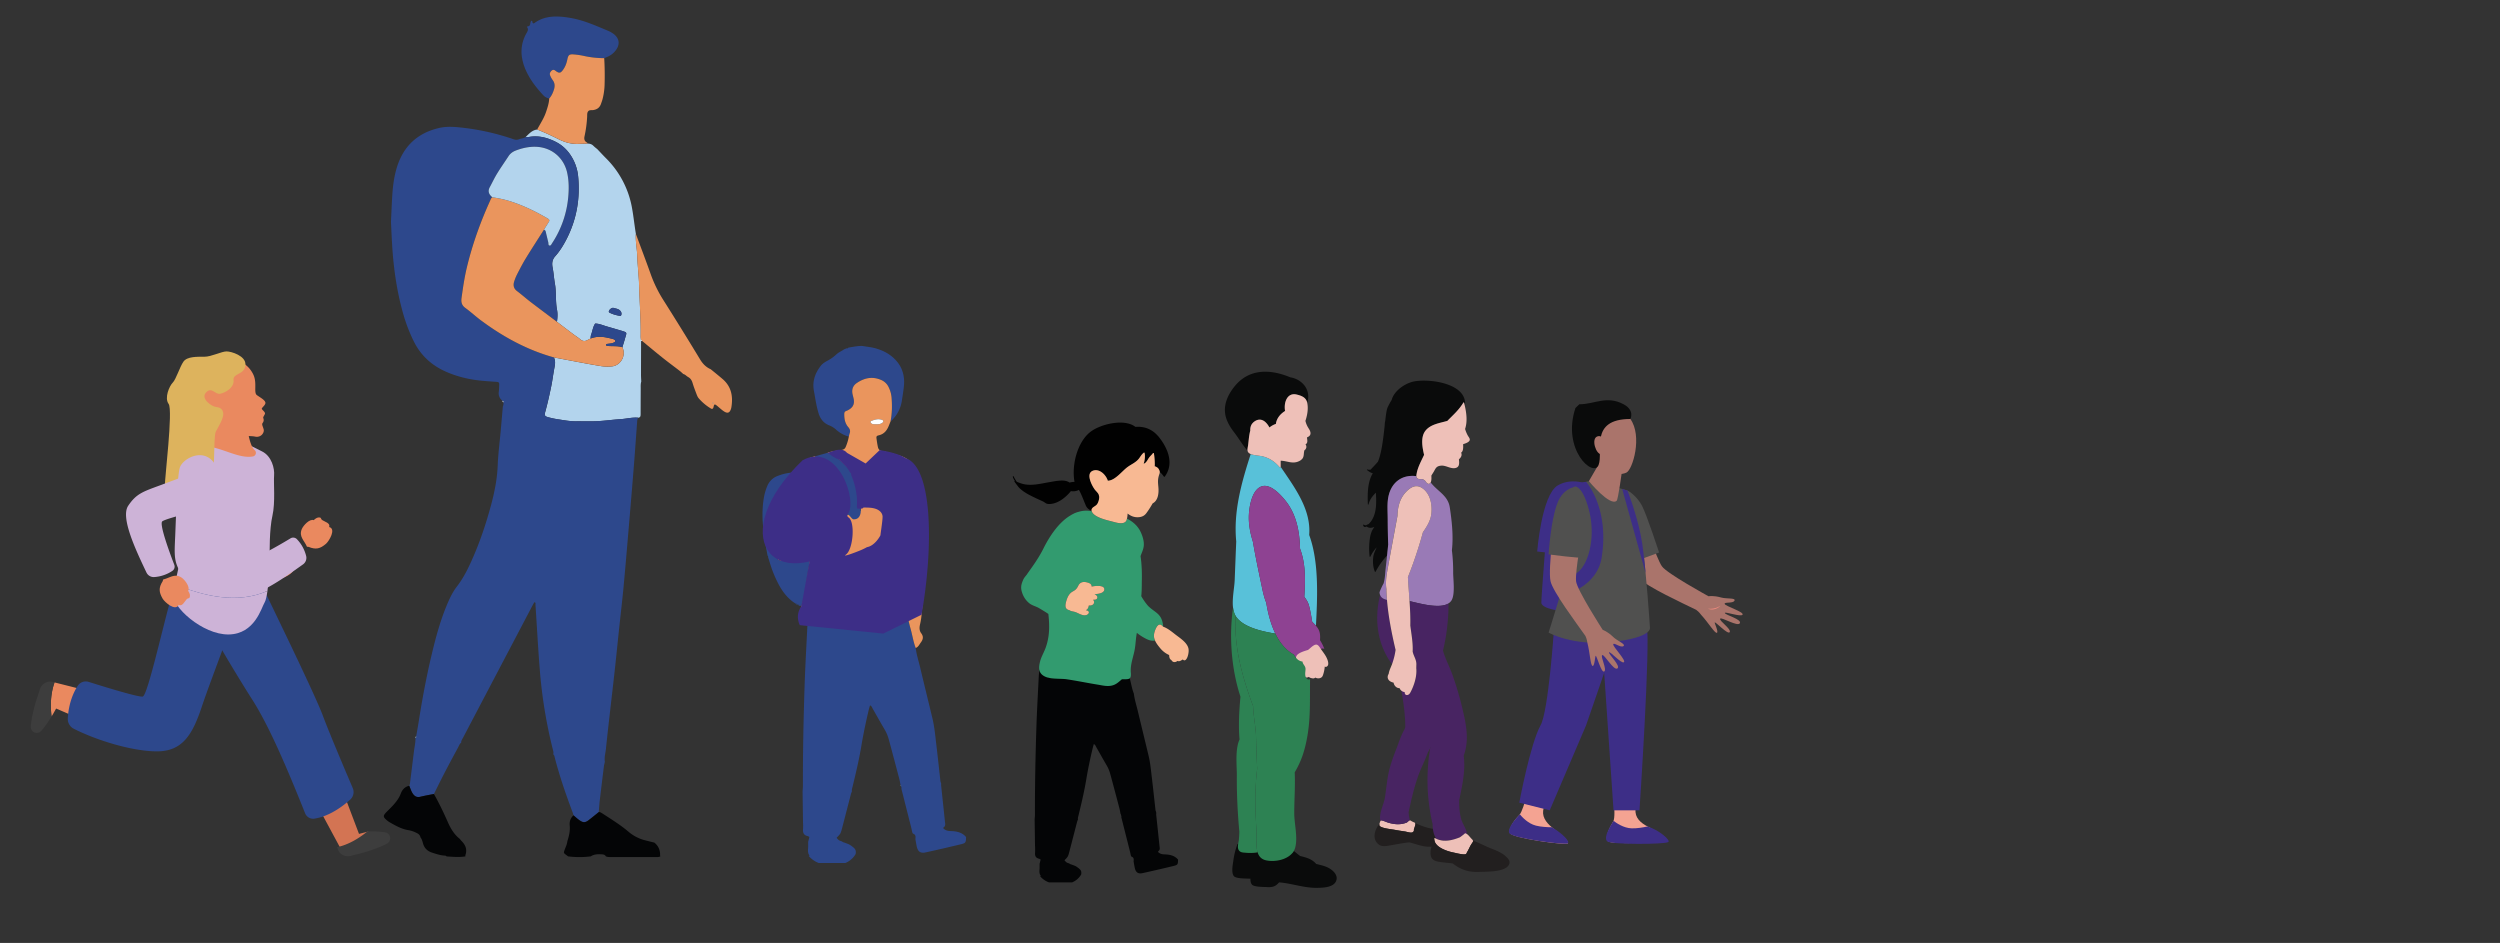 <svg xmlns="http://www.w3.org/2000/svg" id="Capa_1" data-name="Capa 1" viewBox="0 0 4509.31 1700.79">
  <rect x="0" y="0" width="4509.31" height="1700.79" fill="#333333" stroke="none"/>
  <defs>
    <style>
      .cls-1{fill:#2d488c}.cls-2{fill:#040506}.cls-3{fill:#b3d4ed}.cls-4{fill:#ea955d}.cls-5{fill:#dae8f6}.cls-7{fill:#3d2e87}.cls-9{fill:#ea895f}.cls-10{fill:#3d3d3d}.cls-11{fill:#cdb3d7}.cls-15{fill:#f8b993}.cls-16{fill:#0a0b0b}.cls-17{fill:#482462}.cls-19{fill:#eec0b8}.cls-20{fill:#221f1f}.cls-23{fill:#2d8253}.cls-24{fill:#aa746b}.cls-26{fill:#50504f}.cls-27{fill:#f4a392}
    </style>
  </defs>
  <path d="M1448.45 1495.28c-.64 6.66 1.24 11.22 8.27 12.74a14.09 14.09 0 0 1 3.15 1.69c-.75 3.06-1.46 6-2.18 8.93 0 3.45.15 6.9-.07 10.33-.31 5-.8 10 2.46 14a5.72 5.72 0 0 1-1.11 1.21 43 43 0 0 0 13.38 10.47 39.8 39.8 0 0 0 4.61 2h47.79a38.55 38.55 0 0 0 18.56-16.2c1.45-8.22-1.77-10.44-8.81-15.54-3-2.19-6.88-3.35-10.45-4.74-1.76-.69-3.76-.79-5.1-2.37-5.9-1.9-5.92-1.88-10-6.62 7.22-7.32 7.3-7.3 10.18-18.34 5.33-20.37 10.55-40.77 15.85-61.14a36 36 0 0 1 1.68-4.27c-.55-2.74.37-5.28 1-7.89 6.07-25 12-50 16.2-75.3 3.46-20.83 7.86-41.42 12.67-62 .78-3.33 1.76-6.62 2.67-10 3.14 1.21 3.78 4 5.07 6.28 7.24 12.65 14.3 25.39 21.72 37.93a71.61 71.61 0 0 1 7.33 18c6.34 23.29 12.5 46.63 18.65 70 1 3.68 1.54 7.47 2.29 11.22a10.27 10.27 0 0 1 1 1.42c.08.18-.2.54-.31.82a5.52 5.52 0 0 1 .9 4.7q8.4 33.19 16.79 66.39 1.26 5 2.35 10c.4 1.88.62 4.11 2.47 4.9 4.77 2 3.93 5.91 3.67 9.68.82 4.5 1.5 9 2.49 13.53 2 9 6.84 12.4 15.91 10.4q32-7 63.83-14.74c8.47-2 9.06-3.31 9.13-13-6.43-7.66-15.19-10-24.62-10.62-4.22-.28-8.5 0-12.35-2.15-1.29-.73-2.81-1.42-3.61-2.56-1.23-1.75.91-2.44 1.73-3.54 2.08-2.8 1.08-5.94.77-8.91-2.24-21.75-4.6-43.49-6.89-65.24a22.83 22.83 0 0 1 .12-3.4 23.86 23.86 0 0 1-1.34-4.34c-2.56-22.47-4.92-44.95-7.6-67.4-1.81-15.21-3.19-30.52-6.75-45.46-7.28-30.56-14.85-61-22.08-91.61-2.82-11.9-6.72-23.57-8.15-35.79-4.32-11.09-5.93-22.91-9.16-34.3-1.56-5.52-2.89-11.11-4.24-16.7-.64-2.62-1.85-4.06-4.79-3.23-40.82 11.42-82.58 11.8-124.43 10-17.21-.75-34.35-3-51.52-4.6-.47 3.8-1.19 7.6-1.38 11.42-1.71 34.91-3.74 69.82-4.89 104.75-2 60.28-3.2 120.58-3.06 180.9 0 3.44-.39 6.88-.6 10.31q.38 27.06.75 54.12c.1 4.65.48 9.3.05 13.86Z" class="cls-1"/>
  <path d="M1867 1537.74c-.56 5.85 1.09 9.85 7.26 11.18a12.29 12.29 0 0 1 2.76 1.49c-.66 2.68-1.28 5.25-1.91 7.83 0 3 .13 6-.06 9.06-.27 4.39-.7 8.76 2.16 12.26a5.15 5.15 0 0 1-1 1.07 37.83 37.83 0 0 0 11.74 9.18 36 36 0 0 0 4 1.74h41.92a33.7 33.7 0 0 0 16.28-14.2c1.27-7.22-1.55-9.17-7.73-13.64-2.67-1.93-6-2.94-9.16-4.16-1.55-.6-3.3-.69-4.48-2.08-5.18-1.66-5.19-1.64-8.73-5.81 6.34-6.42 6.4-6.4 8.94-16.09 4.67-17.86 9.24-35.76 13.9-53.63a30.53 30.53 0 0 1 1.47-3.74c-.48-2.41.32-4.64.88-6.93 5.32-21.9 10.52-43.83 14.21-66.06 3-18.27 6.89-36.34 11.11-54.35.69-2.92 1.55-5.8 2.35-8.74 2.75 1.07 3.31 3.53 4.45 5.52 6.34 11.09 12.54 22.28 19 33.27a62.7 62.7 0 0 1 6.43 15.83c5.56 20.44 11 40.92 16.36 61.4.85 3.23 1.35 6.56 2 9.84a9.57 9.57 0 0 1 .86 1.25c.07.16-.17.47-.27.71a4.84 4.84 0 0 1 .79 4.13q7.37 29.13 14.73 58.24c.74 2.92 1.43 5.84 2.06 8.78.35 1.66.55 3.61 2.17 4.3 4.18 1.79 3.45 5.19 3.21 8.49.72 4 1.32 7.95 2.19 11.88 1.74 7.85 6 10.87 13.95 9.12q28.07-6.17 56-12.94c7.43-1.78 8-2.9 8-11.43-5.64-6.72-13.32-8.77-21.6-9.31-3.69-.24-7.45 0-10.83-1.89a9.46 9.46 0 0 1-3.17-2.24c-1.08-1.54.8-2.15 1.52-3.11 1.83-2.45.95-5.21.68-7.81-2-19.09-4-38.16-6.05-57.24a10.39 10.39 0 0 0-1.07-6.79c-2.24-19.71-4.31-39.43-6.66-59.13-1.6-13.34-2.8-26.77-5.93-39.88-6.39-26.8-13-53.55-19.37-80.37-2.47-10.44-5.89-20.67-7.15-31.39-3.78-9.73-5.2-20.1-8-30.09-1.37-4.85-2.54-9.75-3.72-14.65-.56-2.3-1.62-3.56-4.21-2.84-35.81 10-72.44 10.35-109.15 8.75-15.1-.66-30.14-2.65-45.2-4-.42 3.34-1 6.67-1.21 10-1.5 30.63-3.28 61.25-4.29 91.9-1.75 52.88-2.81 105.78-2.68 158.7 0 3-.35 6-.54 9q.35 23.74.67 47.48a114 114 0 0 1 .12 12.14Z" class="cls-2"/>
  <path d="M1156.68 688.25c-1.31 4.11-1 8.35-1 12.55q-.12 23-.16 46c0 3.2-.16 6.3-4.43 6.67-10.83-.95-21.33 2-32 2.64-13.79.85-27.51 2.9-41.3 3.58-13 .64-26.16.09-39.24.23-10.83.12-21.4-2-32-3.56a147.42 147.42 0 0 1-18-3.85c-5.06-1.41-6.95-2.65-5.19-9.05 4.26-15.47 7.77-31.14 11-46.89 2.29-11.26 3.62-22.64 5.82-33.9 1.14-5.84 2-12.23-1.21-18 14.66 2.79 29.28 5.63 43.93 8.35 14.28 2.64 28.54 5.41 42.89 7.62a74.92 74.92 0 0 0 17.2.35c16.66-1.38 26.89-19.66 19.59-34.6 1.25-4 2.52-8 3.73-12.06 1.09-3.66 2.1-7.35 3.17-11 .63-2.15.06-3.78-2.07-4.6s-4.31-1.55-6.51-2.2c-8.81-2.6-17.62-5.2-26.45-7.72-6.9-2-13.51-5.11-20.89-5.16-4.16 6.15-4.83 13.58-7.37 20.32-.79 2.08-.71 4.48-1 6.74-1.7.83-3.45 1.57-5.1 2.5-4.83 2.76-9.16 2.52-13.55-1.26-3.72-3.21-8-5.78-12-8.75-10-7.52-20-15.11-29.93-22.68 1.07-7.26 1.5-14.74.13-21.79-3-15.52-1-31.31-3.77-46.87-1.75-9.69-2.28-19.69-4.2-29.41-1.49-7.58-.73-14.12 4.76-20.25 8.2-9.18 14.65-19.69 20.28-30.64 18.39-35.79 24.93-73.86 21-113.74a83.53 83.53 0 0 0-9.27-30.65c-7.14-13.56-17.31-24.31-31.15-31.31-15-7.58-30.66-11.72-47.64-8.89-2.26.38-4.58.35-6.88.51 6.11-6 11.75-12.75 21.1-13.83 13.21 5.17 26.06 11.16 38.73 17.52 11.5 5.78 23.55 9.09 36.55 8.42 5.36-.28 10.73-.43 16.09-.64 3.8.21 7.18 1.17 10 4.11a72.06 72.06 0 0 0 6.74 5.66c5.28 5.53 10.47 11.15 15.86 16.58a167.16 167.16 0 0 1 47.07 90.06c2.8 15.41 4.34 31 6.94 46.4-.89 13.43 2 26.62 2.51 40 .67 18.69 3 37.34 3.47 56 .82 29.81 3.19 59.57 2.72 89.42 0 1.9.3 3.81.46 5.71.07.83.15 1.67.22 2.5 0 19.39-.13 38.77-.11 58.15-.11 4.86.26 9.79.46 14.71Zm-50.83-133.12a9.51 9.51 0 0 0-7.39 5.58c-.47 1-.61 2.34.6 3 6 3.33 12.63 4.89 19.31 6.13 1.08.2 2-.78 2.34-2a7.54 7.54 0 0 0-2-7.33c-3.58-3.99-8.81-3.83-12.86-5.38Z" class="cls-3"/>
  <path d="M1156 612.83c-.16-1.9-.49-3.81-.46-5.71.47-29.85-1.9-59.61-2.72-89.42-.51-18.69-2.8-37.34-3.47-56-.48-13.37-3.4-26.56-2.51-40 8.93 24.14 18.1 48.19 26.72 72.43a231.44 231.44 0 0 0 22.6 46.52q33.91 53.6 66.76 107.88c4.8 7.88 10.73 13.87 19.1 17.54 3.84 3.13 7.69 6.24 11.51 9.38 3.24 2.68 6.48 5.38 9.68 8.1 16 13.65 19.24 31.32 16 51a19 19 0 0 1-.48 2.24c-2.35 8.09-6.45 9.69-13.56 4.77-4.38-3-8.24-6.83-12.44-10.15-3.59-2.85-4.61-2.4-5.53 2.12-.77 3.77-2.41 4.88-5.17 3.19a90.69 90.69 0 0 1-21.85-18.42c-1.91-2.25-3-5.29-4.11-8.12-2.45-6.43-4.92-12.87-6.88-19.46-1.39-4.67-3.66-8.29-8-10.66-3-1.65-5.15-4.63-8.69-5.42-2-1.77-3.91-3.67-6-5.29-10.34-8-20.88-15.71-31.08-23.85-12.6-10-24.93-20.41-37.38-30.64a2.44 2.44 0 0 0-2.04-2.03Zm130.59 113.82c-.23-.12-.54-.43-.7-.36-.31.13-.79.58-.74.7.39.94.95 1.09 1.42.43.11-.17.01-.5.01-.77Z" class="cls-4"/>
  <path d="M1531.09 787.47a54.71 54.71 0 0 1-23-12.53 41.58 41.58 0 0 0-12.68-7.82c-9.64-3.86-15.48-11.22-18.64-20.7a167.59 167.59 0 0 1-4.67-19c-1.47-7.14-2.46-14.37-3.88-21.51-3.46-17.46 1.65-32.61 12.38-46.22 3.14-4 7.46-6.61 11.83-9a74.32 74.32 0 0 0 15.95-11.27c4.2-4 9.69-6.12 14.35-9.45l4.79-1.81a1.77 1.77 0 0 0 2.48-1.07c8.32-1.42 16.61-3.16 25.11-3.15 8.65 1.59 17.46 2.24 25.93 4.87 9.23 2.85 17.93 6.76 25.62 12.62 18.31 13.94 26.07 32.55 23.71 55.32-.91 8.75-2.32 17.45-3.67 26.15a62.12 62.12 0 0 1-20.41 37.41c3-14.41 3-29 1.89-43.56a52.86 52.86 0 0 0-4.88-17.66 26.12 26.12 0 0 0-13.51-13.58c-16-7.13-30.88-4-44.62 5.53-6.88 4.76-9.19 12.06-7.24 20.41.61 2.62 1.31 5.22 1.86 7.85 1.81 8.74-.81 14.91-8.38 19.54a31.69 31.69 0 0 1-5.19 2.48c-2.57 1-3.32 2.86-3.35 5.38-.12 8.68 1.34 17 7.17 23.71 3.18 3.66 4.17 7 2.45 11.48a41.64 41.64 0 0 0-1.4 5.58ZM947.8 247.4c2.3-.16 4.62-.13 6.88-.51 17-2.83 32.62 1.31 47.64 8.89 13.84 7 24 17.75 31.15 31.31a83.53 83.53 0 0 1 9.27 30.65c4 39.88-2.57 77.95-21 113.74-5.63 10.95-12.08 21.46-20.28 30.64-5.49 6.13-6.25 12.67-4.76 20.25 1.92 9.72 2.45 19.72 4.2 29.41 2.81 15.56.77 31.35 3.77 46.87 1.37 7.05.94 14.53-.12 21.8-15.92-12-31.92-23.85-47.75-36-8.21-6.29-16-13.2-24.2-19.43-6.17-4.65-7.33-10.5-5.2-17.25a87.66 87.66 0 0 1 5.71-13.77c4.92-9.52 9.83-19.09 15.43-28.22 10.6-17.31 21.69-34.33 32.57-51.47 1.44.61 2.69 1.37 3.1 3.07 1.58 6.69 3.21 13.38 4.8 20.07.49 2.06-.55 5.19 2.61 5.48 1.91.18 2.91-2.18 3.92-3.78 1.65-2.59 3.34-5.15 4.9-7.8a179.67 179.67 0 0 0 24.41-74.85c1.45-14.89 1.46-29.85-1.76-44.69-6.05-27.92-28.94-46.64-57.57-47.1-12.13-.2-23.54 2.4-34.79 6.62-5.61 2.1-10.15 5.23-13.44 10.25-6.94 10.59-14.23 21-20.84 31.75-4.79 7.83-8.66 16.23-13.06 24.32-3.17 5.83-2.45 11 2.1 15.78.8.83 1.64 1.62 2.45 2.43-2.22 1.22-2.85 3.56-3.78 5.61-17.82 39.24-32.37 79.62-42.34 121.58-4.26 17.93-6.91 36.16-9.41 54.42-1 7.47.28 13.16 6.85 17.92 9.63 7 18.38 15.15 27.93 22.25 40.08 29.78 83.29 53.49 131.71 66.93 3.25 5.81 2.37 12.2 1.23 18-2.2 11.26-3.53 22.64-5.82 33.9-3.21 15.75-6.72 31.42-11 46.89-1.76 6.4.13 7.64 5.19 9.05a147.42 147.42 0 0 0 18 3.85c10.62 1.57 21.19 3.68 32 3.56 13.08-.14 26.19.41 39.24-.23 13.79-.68 27.51-2.73 41.3-3.58 10.71-.65 21.21-3.59 32-2.64-1.77 3.13-1.77 6.63-2 10.06-1.89 25.26-3.63 50.54-5.63 75.79q-4 49.94-8.26 99.84c-3.35 39.4-6.63 78.81-10.3 118.18-2.38 25.6-5.43 51.13-8.14 76.69-2.63 24.81-5.1 49.64-7.81 74.44-2.63 24-5.5 48-8.21 72-2.63 23.26-5.36 46.52-7.7 69.81-.8 8-3.33 15.84-2 24-.58 2.6-1.37 5.18-1.7 7.81q-3.87 31.11-7.54 62.25c-.79 6.77-1.16 13.59-1.72 20.39-5.91 4.76-11.77 9.57-17.73 14.27-6.56 5.16-10.45 5.34-17.38.42-3.71-2.63-7-5.81-10.52-8.74-.42-1.47-.73-3-1.27-4.41-12.64-33.84-24.55-67.93-33.33-103-.26-1-1.26-1.86-1.91-2.79.92-3.12-.08-6-.84-9a868.52 868.52 0 0 1-23.49-144.32c-3.1-38.7-5.13-77.49-7.72-116.23-.1-1.54 1.08-3.88-1.92-4.62-1.17 2-2.4 3.93-3.46 6Q897.72 1211.59 835 1331c-1.41 2.67-3.4 5.21-3.14 8.52-2.93 2.13-3.89 5.56-5.5 8.53-8 14.73-15.93 29.45-23.66 44.31-6.84 13.15-13.36 26.47-20 39.72-8.15 1.65-16.35 3.05-24.42 5-6.08 1.5-10.22-.59-13.57-5.45-3-4.42-4.45-9.55-6.51-14.4a15.29 15.29 0 0 0 1.16-3.21q3.66-29.07 7.21-58.17c1-8.35 3.09-16.59 2.82-25.1h-.05c1.45-.28 1.68-1.21 1.34-2.46 1.68-9.83 3.46-19.64 5-29.49 6.94-44 15.31-87.68 26.06-130.89 6.68-26.82 14.35-53.36 25.21-78.85 4.67-11 9.86-21.7 17.19-31.19 8.73-11.31 15.68-23.68 21.81-36.51 16.74-35.1 29.3-71.71 39.46-109.18 6.43-23.74 11.34-47.66 12.31-72.44.84-21.45 3.67-42.83 5.58-64.24 1.26-14.13 2.46-28.27 3.69-42.41a12 12 0 0 0 1-7.35c.71-1.69 0-2.53-1.67-2.85-5.61-4.41-7.64-10.07-6.54-17.16.63-4.15.49-8.42.68-12.64.13-2.81-1.3-4.09-4.06-4.29-9.18-.64-18.38-1.19-27.54-2.07-22.67-2.19-44.6-7.38-65.45-16.73-25.44-11.42-44.68-29.24-57.11-54.42a285.07 285.07 0 0 1-18-46c-12.38-42.18-18.5-85.39-21.09-129.16-.8-13.4-1.35-26.82-2-40.23.73-15.32 1.28-30.65 2.24-46 1.15-18.41 3.31-36.71 9.05-54.35 12.21-37.53 37.85-60.52 76.21-69.15 14.41-3.23 29.06-1.8 43.59-.12A430.64 430.64 0 0 1 925.84 251c3.44 1.18 6.45 1.61 10 .28 3.88-1.51 8.3-1.53 11.96-3.88ZM990.66 177.63a18.92 18.92 0 0 1-10.86-6c-12.09-13-23-26.84-30.51-43.09a91 91 0 0 1-8-26.36A66.23 66.23 0 0 1 949 61c2-3.69 4.87-7.16 2-11.66-.5-.79-.29-1.67.68-1.75 6.63-.48 3.56-7.5 6.85-10.17 2.67.43 1.19 3.5 2.56 4.05 1.14 1 1.79.92 2.51.37 14-10.49 30.07-12.88 47-11.78 17.78 1.16 34.93 5.32 51.57 11.43 11.53 4.23 22.82 9.09 34.14 13.84a51 51 0 0 1 9.11 4.91c12.15 8.32 13.74 20.13 4.42 31.61a36.82 36.82 0 0 1-12.59 9.9c-2.41 1.18-4.92 2.14-7.38 3.21a173.28 173.28 0 0 1-37.55-4.24 129.3 129.3 0 0 0-18.16-2.57c-7.24-.5-9.2 1.3-10.7 8.66-1.54 7.61-4.14 14.73-9.12 20.8-3.29 4-5.5 4.39-9.83 1.84-1.31-.77-2.45-1.83-3.74-2.65-2.35-1.47-4.46-.67-6.21 1.06-2.34 2.3-3.53 5.17-2.21 8.34a35.52 35.52 0 0 0 4.37 8c4.14 5.41 4.46 11.17 2.48 17.37-1.92 5.83-4.35 11.43-8.54 16.06Z" class="cls-1"/>
  <path d="M990.66 177.63c4.19-4.66 6.62-10.23 8.5-16.1 2-6.2 1.66-12-2.48-17.37a35.52 35.52 0 0 1-4.37-8c-1.32-3.17-.13-6 2.21-8.34 1.75-1.73 3.86-2.53 6.21-1.06 1.29.82 2.43 1.88 3.74 2.65 4.33 2.55 6.54 2.17 9.83-1.84 5-6.07 7.58-13.19 9.12-20.8 1.5-7.36 3.46-9.16 10.7-8.66a129.3 129.3 0 0 1 18.16 2.57 173.28 173.28 0 0 0 37.55 4.24c1 16.46 1.16 32.94.64 49.43a117.84 117.84 0 0 1-3.77 24.93c-.64 2.58-1.69 5.07-2.52 7.62-2.25 6.91-7 10.59-14.19 11.63-3 .43-6.53-.45-8.77 1.9-2.51 2.63-2 6.54-2.16 9.83a218.82 218.82 0 0 1-4.68 35.27c-1.18 5.16-.4 9 4.39 11.62.63.35 1 1.14 1.5 1.73-5.36.21-10.73.36-16.09.64-13 .67-25.05-2.64-36.55-8.42-12.67-6.36-25.52-12.35-38.73-17.52 5.59-10.39 12.22-20.23 16-31.56 2.69-8.02 5.33-15.92 5.76-24.39ZM1531.09 787.47a41.64 41.64 0 0 1 1.35-5.58c1.72-4.44.73-7.82-2.45-11.48-5.83-6.69-7.29-15-7.17-23.71 0-2.52.78-4.41 3.35-5.38a31.69 31.69 0 0 0 5.19-2.48c7.57-4.63 10.19-10.8 8.38-19.54-.55-2.63-1.25-5.23-1.86-7.85-2-8.35.36-15.65 7.24-20.41 13.74-9.5 28.66-12.66 44.62-5.53a26.12 26.12 0 0 1 13.51 13.58 52.86 52.86 0 0 1 4.88 17.66c1.14 14.6 1.07 29.15-1.89 43.56-1 2.49-2 5-3 7.46-3.42 8.62-8.58 15.26-18.3 17.45-3.82.85-4.46 2.19-4 5.67.73 5.3 1.48 10.63 2.67 15.84.91 4 3.38 6.21 7.91 7 10.91 2 21.55 5.27 32.22 8.4 13.77 4 22.18 13 27.73 25.56 6.9 15.53 11.14 31.86 14 48.5 2.44 14 4 28.09 6 42.13.45 3-6.53 66.24-8.53 92.27a167.6 167.6 0 0 0 .92 32.16c1.78 15.43-.39 30.65-1.58 45.92a121 121 0 0 1-2.93 18.15c-1.31 5.59-1.11 10.9 2.28 15.41 4.52 6 3.38 11.19-.71 16.67-2.73 3.65-4.5 8.13-9.24 9.87-4.32-11.09-5.93-22.91-9.16-34.3-1.56-5.52-2.89-11.11-4.24-16.7-.64-2.62-1.85-4.06-4.79-3.23-40.82 11.42-82.58 11.8-124.43 10-17.21-.75-34.35-3-51.52-4.6l-.27.22c0-.89-.47-1.28-1.42-1.17-2.17-1.52-4.67-2.72-6.44-4.62-3.75-4-5.83-8.77-4.64-14.53.45-2.19.55-4.46.8-6.7a1.59 1.59 0 0 0 .39-1.32c1.31-7 4.17-12.89 10.25-17.23 4-2.88 7.41-6.69 11-10.18 23.73-23.19 45.09-48.3 61.88-77.05 2.08-3.55 1.22-7.06 2-11.86-4-.86-3.41.92-6.15 3.09a123.13 123.13 0 0 1-27.68 16.44 22.25 22.25 0 0 0-10.12 8.88c-9.06 13.8-18.34 27.47-27.62 41.14-1.19 1.75-1.94 4.26-5.22 4.15.92-5.33 1.88-10.6 2.74-15.89 1.24-7.57 2.46-15.15 3.55-22.74a2.34 2.34 0 0 0-2.68-2.83c-2.28.18-4.54.7-6.82 1-13.34 1.76-26.7 3.37-40.19 2.72-6.71-.32-9.18-2.33-10.42-8.56a126.48 126.48 0 0 1-1.68-41.26 185.9 185.9 0 0 1 10.07-41.31c.77-2.06 2.24-4.6 0-6.38-3.35-2.66-2.06-5.34-.67-8.14q11.26-22.7 22.55-45.38c1.33-2.68 3.79-4.93 3.28-8.33 1.86-2.34 4.06-4.49 5.53-7.06 6.79-11.83 17-18.79 30.1-21.89 3.33 1.87 6.63 3.77 10 5.57 9.58 5.11 18.31 11.38 25 20a143.58 143.58 0 0 1 19.53 32.47c5.54 13.05 7.25 26.57 4.06 40.54-.5 2.21-1.43 4.43 0 6.78 3.91-1.45 7.77-3.17 11.8-4.29s8.08-1.58 12.28-2.36c2.8-21.83-.86-41.86-11.55-60.4-11.4-19.77-26.81-35.44-48.07-44.71 8.34-3.2 17.25-3.58 25.89-5.28 3.41-.67 5.45-2.13 6.79-5.28a87.89 87.89 0 0 0 5.7-18.72ZM1446.4 967.4l13.37-2.44c.73-10.19.19-14.36-3.15-23Zm133.23-202.18c4.32.29 8.53 0 12.11-2.76a3.93 3.93 0 0 0 1.57-2.83 3.55 3.55 0 0 0-2.14-2.3c-7-2.48-13.58-.64-20 2.2-.58.25-1.34 1.35-1.19 1.76a5.56 5.56 0 0 0 1.86 2.52c2.33 1.67 5.16 1.36 7.79 1.41Z" class="cls-4"/>
  <path d="M1434.08 852.12c.51 3.4-1.95 5.65-3.28 8.33q-11.23 22.71-22.55 45.38c-1.39 2.8-2.68 5.48.67 8.14 2.26 1.78.79 4.32 0 6.38a185.9 185.9 0 0 0-10.07 41.31 126.48 126.48 0 0 0 1.68 41.26c1.24 6.23 3.71 8.24 10.42 8.56 13.49.65 26.85-1 40.19-2.72 2.28-.3 4.54-.82 6.82-1a2.34 2.34 0 0 1 2.68 2.83c-1.09 7.59-2.31 15.17-3.55 22.74-.86 5.29-1.82 10.56-2.74 15.89 3.28.11 4-2.4 5.22-4.15 9.28-13.67 18.56-27.34 27.62-41.14a22.25 22.25 0 0 1 10.12-8.88 123.13 123.13 0 0 0 27.69-16.44c2.74-2.17 1.49-3.83 5.51-3-.79 4.8.7 8.19-1.38 11.74-16.79 28.75-38.15 53.86-61.88 77.05-3.57 3.49-7 7.3-11 10.18-6.08 4.34-8.94 10.23-10.25 17.23l-6.6-1.23h-.14c-1.24-1.27-2.62-2.26-4.53-2.09-13.48-8.38-22.72-20.47-30.13-34.21a209.53 209.53 0 0 1-15.76-38.3c-1.13-3.67-2.28-7.33-3.42-11a2.35 2.35 0 0 0-1-2.84c-1.86-10.55-4-21.08-5.54-31.68-3.42-22.83-5.06-45.74-1.67-68.76a97.32 97.32 0 0 1 6.92-25.43 32.13 32.13 0 0 1 18.54-17.83 90.56 90.56 0 0 1 31.41-6.32ZM1492.82 816.73c21.26 9.27 36.67 24.94 48.07 44.71 10.69 18.54 14.36 38.57 11.55 60.4.4 1.54-.5 15-12.1 14.87-4 1.12-8.07-9.67-12-8.22-1.45-2.35-.52-4.57 0-6.78 3.19-14 1.48-27.49-4.06-40.54a143.58 143.58 0 0 0-19.53-32.47c-6.73-8.58-15.46-14.85-25-20-3.37-1.8-6.67-3.7-10-5.57Z" class="cls-1"/>
  <path d="m1439.43 1090.61 6.6 1.23a1.59 1.59 0 0 1-.39 1.32c-2.26-.37-4.8-.09-6.21-2.55ZM1434.76 1088.48c1.91-.17 3.29.82 4.53 2.09a4.51 4.51 0 0 1-4.53-2.09Z" class="cls-1"/>
  <path d="M1455.92 1119c.95-.11 1.43.28 1.42 1.17a1.68 1.68 0 0 1-1.42-1.17Z" class="cls-3"/>
  <path d="M758.43 1510.4c-.86-4.77-4.6-7-8.41-8.71a50.9 50.9 0 0 0-13-4.27c-12.87-1.92-23.72-8.33-34.7-14.57a29.56 29.56 0 0 1-3.73-2.68c-8.17-6.69-8.24-8.63-.74-16.21 3.78-3.81 7.61-7.57 11.24-11.52 5.72-6.24 10.74-12.92 13.78-21 2.69-7.17 7.46-12.41 15.31-14.16 2.05 4.85 3.46 10 6.5 14.4 3.35 4.86 7.49 7 13.57 5.45 8.07-2 16.27-3.39 24.42-5 9.46 16.69 17.68 34 25.45 51.52 5 11.33 11.34 21.74 21.29 29.53a37.53 37.53 0 0 0 2.86 3.52c7.33 7.22 10.81 15.45 7.16 25.73a6 6 0 0 0 .13 2.25c-11.38 1.86-22.77.78-34.14.07-1-1.46-2.53-1.42-4-1.52-7.64-.51-14.83-3-22-5.28-8-2.58-13.77-7.62-16.25-16.08-1.17-3.97-2.03-8.13-4.74-11.47ZM1080.13 1464.73c2.46-.1 4.37 1.21 6.29 2.46 16 10.41 32.36 20.44 47 32.83a73.7 73.7 0 0 0 28.09 15.09c6.25 1.72 12.58 3.18 18.87 4.76 7.12 5.86 10.46 13.41 10.24 22.6a9.08 9.08 0 0 0 .53 2.16c-3.2 1.77-6.71 1.25-10.12 1.26q-38.44.06-76.91 0c-3.81 0-7.66.23-11.31-1.22-1.59-3.21-4.73-3.54-7.67-3.71-6.81-.41-13.57-.25-19.58 3.7a162 162 0 0 1-40.93 0c-1.17-.89-2.33-1.8-3.51-2.68-4.48-3.35-4.61-3.7-2.92-8.47 1.91-5.4 4.69-10.52 5.18-16.36 3-9.08 5.18-18.22 4.22-28-.71-7.12 1.31-13.56 6.86-18.53 3.49 2.93 6.81 6.11 10.52 8.74 6.93 4.92 10.82 4.74 17.38-.42 6-4.64 11.86-9.45 17.77-14.21Z" class="cls-2"/>
  <path d="M1625 1418c-.22-.75-.45-1.5-.67-2.24a10.27 10.27 0 0 1 1 1.42c.04.18-.24.54-.33.82Z" class="cls-3"/>
  <path d="M981.11 414.33c-10.88 17.14-22 34.16-32.57 51.47-5.6 9.13-10.51 18.7-15.43 28.22a87.66 87.66 0 0 0-5.67 13.79c-2.13 6.75-1 12.6 5.2 17.25 8.25 6.23 16 13.14 24.2 19.43 15.83 12.11 31.83 24 47.75 36 10 7.56 19.92 15.15 29.92 22.67 4 3 8.23 5.54 12 8.75 4.39 3.78 8.72 4 13.55 1.26 1.65-.93 3.4-1.67 5.1-2.5 11.21-4.46 22.52-3.57 33.91-.76 3.34.83 6.79 1.2 9.78 3.12 1.22.79 1.47 3.19.25 3.83a21.77 21.77 0 0 1-5.18 2.27c-3 .65-6.08.8-9.1 1.29a2.37 2.37 0 0 0-1.63 1.28c-.38 1.49.9 1.9 2 2.09a39 39 0 0 0 4.58.44c7.64.38 15.39-.34 22.83 2.13 7.3 14.94-2.93 33.22-19.59 34.6a74.92 74.92 0 0 1-17.2-.35c-14.35-2.21-28.61-5-42.89-7.62-14.65-2.72-29.27-5.56-43.93-8.35-48.44-13.45-91.65-37.16-131.73-66.94-9.55-7.1-18.3-15.28-27.93-22.25-6.57-4.76-7.88-10.45-6.85-17.92 2.5-18.26 5.15-36.49 9.41-54.42 10-42 24.52-82.34 42.34-121.58.93-2.05 1.56-4.39 3.78-5.61a206 206 0 0 1 30.21 6.49c23.56 7.29 45.63 17.79 66.92 30.08a44.61 44.61 0 0 1 3.93 2.38c1.73 1.24 2.5 2.88 1.25 4.89-3.09 4.85-6.16 9.7-9.21 14.57Z" class="cls-4"/>
  <path d="M1122.53 626.32c-7.44-2.47-15.19-1.75-22.83-2.13a39 39 0 0 1-4.58-.44c-1.08-.19-2.36-.6-2-2.09a2.37 2.37 0 0 1 1.63-1.28c3-.49 6.12-.64 9.1-1.29a21.77 21.77 0 0 0 5.18-2.27c1.22-.64 1-3-.25-3.83-3-1.92-6.44-2.29-9.78-3.12-11.39-2.81-22.7-3.7-33.91.76.32-2.26.24-4.66 1-6.74 2.54-6.74 3.21-14.17 7.37-20.32 7.38 0 14 3.19 20.89 5.16 8.83 2.52 17.64 5.12 26.45 7.72 2.2.65 4.37 1.39 6.51 2.2s2.7 2.45 2.07 4.6c-1.07 3.66-2.08 7.35-3.17 11-1.16 4.04-2.43 8.05-3.68 12.07ZM1105.85 555.13c4.05 1.55 9.28 1.39 12.91 5.36a7.54 7.54 0 0 1 2 7.33c-.32 1.25-1.26 2.23-2.34 2-6.68-1.24-13.29-2.8-19.31-6.13-1.21-.67-1.07-2-.6-3a9.51 9.51 0 0 1 7.34-5.56Z" class="cls-1"/>
  <path d="M1158.1 614.85a14.94 14.94 0 0 0-1.89.48c-.07-.83-.15-1.67-.22-2.5a2.44 2.44 0 0 1 2.11 2.02ZM1286.58 726.65c0 .27.1.6 0 .77-.47.66-1 .51-1.42-.43-.05-.12.43-.57.74-.7.1-.07.45.24.68.36Z" class="cls-5"/>
  <path d="M981.11 414.33c3-4.87 6.12-9.72 9.14-14.61 1.25-2 .48-3.65-1.25-4.89a44.61 44.61 0 0 0-3.93-2.38c-21.29-12.29-43.36-22.79-66.92-30.08a206 206 0 0 0-30.21-6.49c-.81-.81-1.65-1.6-2.45-2.43-4.55-4.75-5.27-9.95-2.1-15.78 4.4-8.09 8.27-16.49 13.06-24.32 6.61-10.79 13.9-21.16 20.84-31.75 3.29-5 7.83-8.15 13.44-10.25 11.25-4.22 22.66-6.82 34.79-6.62 28.63.46 51.52 19.18 57.57 47.1 3.22 14.84 3.21 29.8 1.76 44.69a179.67 179.67 0 0 1-24.41 74.85c-1.56 2.65-3.25 5.21-4.9 7.8-1 1.6-2 4-3.92 3.78-3.16-.29-2.12-3.42-2.61-5.48-1.59-6.69-3.22-13.38-4.8-20.07-.41-1.7-1.66-2.46-3.1-3.07ZM749.28 1330.78a2.34 2.34 0 0 1 1.34-2.46c.38 1.25.11 2.18-1.34 2.46Z" class="cls-3"/>
  <path d="M907.93 725.77a3 3 0 0 1-1.67-2.85c1.63.32 2.38 1.16 1.67 2.85Z" class="cls-5"/>
  <path d="m1446.4 967.4 10.22-25.4c3.34 8.62 3.88 12.79 3.15 23Z" class="cls-1"/>
  <path fill="#fefeff" d="M1579.63 765.22c-2.67-.05-5.46.26-7.79-1.41a5.56 5.56 0 0 1-1.86-2.52c-.15-.41.61-1.51 1.19-1.76 6.42-2.84 13-4.68 20-2.2a3.55 3.55 0 0 1 2.14 2.3 3.93 3.93 0 0 1-1.57 2.83c-3.58 2.72-7.74 3.05-12.11 2.76Z"/>
  <path d="M1447.68 830.15c-138.94 133.31-58.32 250.35 86.92 145.5l-6.24-47.16c20.55-21.88-16.83-133.09-80.68-98.34Z" class="cls-7"/>
  <path d="m1532.27 977.81 2.25-.84c-.66 0-1.31-.1-2-.15-.06.33-.16.66-.25.99ZM1526 976.23c-3.23-.35-6.44-.77-9.61-1.26l-1.67.47q-7.14 2-14.29 4c8.25-.73 16.51-1.27 24.76-1.47.26-.55.53-1.15.81-1.74ZM1463.39 1007.15a92.17 92.17 0 0 0 28.57-4 83.05 83.05 0 0 0 12.22-4.84c-11.94 2.37-24 3.86-36.28 3.4-3.71-.14-3.72-5.92 0-5.78 16.48.62 32.55-2.35 48.47-6.23-2.44-.26-3.22-4.22-.7-5.56-17 .92-34.06 3.05-51 4.85a2.6 2.6 0 0 1-.48 0l-3.22 19.39a2.56 2.56 0 0 1 2.42-1.23ZM1525.24 936a2.9 2.9 0 0 1-2.08-5.3c1.18-.79 2.39-1.54 3.62-2.29.29-1.5.56-3 .8-4.5-.8-3.76-1.6-7.52-2.43-11.28-3.77-17-9.12-33.47-15-49.87q-1-2.82-2.07-5.66c-5-9.55-10.45-18.86-17.48-27l-25.39 153c14.8-3.74 29.49-7.9 44.18-12.07 2.29-.66 4.58-1.3 6.87-2a69.72 69.72 0 0 1 5.77-3.77c-.71-3.67-.33-7.62 0-11.23a172.91 172.91 0 0 1 3.21-18.03ZM1499.08 826.7a29.67 29.67 0 0 1 4.54 3 11.88 11.88 0 0 0-4.54-3Z" class="cls-7"/>
  <path d="M1633.62 826.43c-12.39-7.77-29.18-11.61-46.92-14.58L1561.34 836l-33.66-19.22c-8.23-10-21.73-4.44-34.86 0 4.3 2.37 9 8 20.4 12.1 9 8.81 15.21 13.93 19.64 22.84l1.59 1.49a2.53 2.53 0 0 1 .58 3.13c1.54 3.48 2.89 7 4.06 10.54 4.94 14.84 7.9 31.59 6.34 47.42a2.26 2.26 0 0 1 .67 1.37c.09.59.16 1.19.23 1.78 2 0 4 .12 6 .28 1.22-.28 2.45-.51 3.68-.72a2.61 2.61 0 0 1 2.49-1.51c7.11 0 14.62 0 21.41 2.44 6 2.16 11.3 6.52 12 13.26v1.23c0 7.42-3.91 31.59-3.76 32.8.06.45-9.74 19.2-24.32 21.65a108.16 108.16 0 0 1-11.09 5.42c-8.65 3.67-34.66 13.52-27 8.1 13.33-9.4 17.24-60.14 4.35-67.37-32.77-18.4-74.82 60.63-69.57 77.62l-15 82.56c-7.51 11.19-8.18 22.68-2.9 34.44l150.58 15.17 69-34c20.9-116.41 21.6-265.39-28.58-282.39Z" class="cls-7"/>
  <path d="m1528.23 986.7 2.63-.7c.44-.55.9-1.09 1.37-1.62l-3.25 1.14c-.24.4-.49.79-.75 1.18Z" class="cls-7"/>
  <path fill="#d37453" d="M393.93 1027.67a53 53 0 0 1 69.77 27.23l100.76 229.76 83.08 219.44 17.17-4.36c-13.59 12.84-32.32 23.15-51.72 28.25l-113.91-211.44-129.16-212.91a58.53 58.53 0 0 1-3.22-6.2 53 53 0 0 1 27.23-69.77Z"/>
  <path d="M631.7 1442.27c-12.8 11.51-37.17 30.15-64.53 34.34a15.55 15.55 0 0 1-16.79-9.61c-33-82.53-64.87-157.06-94.72-204-31.11-48.89-95.54-155.54-98.88-175.54s2.23-55.55 26.67-64.43 67.77-12.23 86.66 27.77 97.76 201.09 112.21 240c11.49 31 42 102.7 53.95 130.71a18.24 18.24 0 0 1-4.57 20.76Z" class="cls-1"/>
  <path d="m98.37 1230.9 108.29 27.3 54.13 13.8 3.38.87 1.69.43c.39.07.36 0 .55 0h.79a2.57 2.57 0 0 1 .73-.15 11.18 11.18 0 0 0 2.5-1 6.66 6.66 0 0 0 2.82-3.75c.13-.28.06-.68.16-.93-.1-.37 0-.58-.11-.93a.84.84 0 0 0-.08-.44 2.25 2.25 0 0 1-.05-.22v-.39l1.51-6.81 6.09-27.22 12.35-54.46 12.58-54.33 6.3-27.17 6.47-27.11a54.23 54.23 0 0 1 1.68-5.65 52.92 52.92 0 0 1 99.59 35.86l-9.44 26.23-9.62 26.17-19.25 52.34-19.52 52.26-9.81 26.12-2.47 6.52-1.11 2.9-1.22 3a56.55 56.55 0 0 1-2.81 6 78.79 78.79 0 0 1-15.57 21 80.43 80.43 0 0 1-70.46 22c-2-.41-4.1-.86-6.12-1.34s-4-1.19-5.93-1.84c-.92-.31-2.08-.7-2.8-1l-1.6-.68-3.21-1.28-51.36-21.88-86.22-37.12c-2.09 3.87-4.22 7.72-6.5 11.51-.57 1-1.18 1.9-1.77 2.86-2.4-20.92-1.57-41.83 5.42-61.47Z" class="cls-9"/>
  <path d="M58 1292.67q1.7-8.61 3.93-17c2.92-11.2 6.69-22 10.26-33a19.26 19.26 0 0 1 22.95-12.65l3.27.82c-7 19.64-7.82 40.55-5.42 61.47-2.44 4-5 7.93-7.64 11.82a163.67 163.67 0 0 1-10.81 14.08 10.89 10.89 0 0 1-19.06-8 164.57 164.57 0 0 1 2.52-17.54Z" class="cls-10"/>
  <path d="M140.16 1237.08c-7 10.79-16.13 29.92-17.89 58.33a19.9 19.9 0 0 0 10.83 19.08c43.63 22 107.12 40.75 150 40.75 46.66 0 64.44-31.11 81.1-81.1s60-158.87 63.33-181.09-3.33-66.66-40-71.11-63.32 3.34-77.77 52.22-43.33 180-52.21 182.2c-7 1.76-71.2-18.07-97.6-26.41a17.36 17.36 0 0 0-19.79 7.13Z" class="cls-1"/>
  <path d="M482.41 1065.92c-1.38 9.6-3.05 17.42-5 20.48-5.82 9.41-17.56 57.31-64.92 58s-104.12-51.16-100.39-74.23c.8-5 1.93-10.47 3.17-16.16 54.39 21.89 113.19 35.5 167.14 11.91Z" class="cls-11"/>
  <path d="M325.44 995.3c-.84-18.52-2.62-72.39-7.06-96.9s.45-59.88 19.25-75.22 57.6-26.27 57.6-26.27 28.49-18.91 55.29 6.19c0 0 4.66 2.43 22.13 11.09s22.88 30.87 21.75 43.54 2.46 48.82-3 72.45-5.3 65.47-4.85 79c.3 9.12-1.31 36.81-4.17 56.76-54 23.59-112.75 10-167.09-11.87 4.56-20.66 10.8-44.25 10.15-58.77Z" class="cls-11"/>
  <path d="M457 675.76c7.18 15.22.06 32.55 6.41 37s14.45 8.79 15.28 13.33-7.35 9.49-6.43 11.53 6.3 5.74 5.7 8.47-4 6.11-3.05 8.15a8.21 8.21 0 0 1-1.06 8.47c-2.36 2.92.51 6.53 1.81 12.09s-4.81 15.09-15.74 12.69-38.14 2.61-50.56-20.63c-23.52 6.4-65.69 16.38-84.83-21.62s-8.84-73.43 26.07-89.93 88.72-16.99 106.4 20.45Z" class="cls-9"/>
  <path d="M456.32 823.25a6.58 6.58 0 0 0 3-11.4l-.07-.06c-8-6.8-11.64-31-11.64-31l-24.78-27.44L363 769s14.17 23 9.55 33.15a27.36 27.36 0 0 1-1.65 3c28.48 1.21 59.62 22.95 85.42 18.1Z" class="cls-9"/>
  <path fill="#ddb35d" d="M442.7 657.54c.6-15.61-25.18-23.7-34.07-23.7s-27.4 9.63-40 9.63-31.11-.74-37.78 8.88-13.33 31.85-19.26 37.78-15.55 27.4-7.4 38.51-7.51 137.16-6.77 147.53 72.36-4.82 82-6.3 4.77-82 9.95-91.6 14.08-23.7 13.34-32.59-7.41-11.11-14.08-11.85-27.4-14.82-17-25.93 16.29 4.45 25.92 2.23 25.18-11.11 23.7-24.44 20.75-8.89 21.45-28.15Z"/>
  <path d="m326.57 856.32-4.2 74.82-2.1 37.4-1 18.7-.53 9.36-.18 3.69a35.66 35.66 0 0 0 .14 5.16 42.53 42.53 0 0 0 40 39.16l2.48.07H362.92l2.34-.13 9.35-.53 37.4-2.11 74.81-4.22a15.23 15.23 0 0 0 0-30.41l-74.88-4.28-37.4-2.11-9.35-.53-2.34-.13h-.58c-.13 0 0 0 0-.06a.24.24 0 0 1 .13 0 1.75 1.75 0 0 1 .7-.11 3.16 3.16 0 0 1 2.85 1.54 4.07 4.07 0 0 1 .45.94 3.5 3.5 0 0 0 .14.49 1 1 0 0 1 0 .19l.2-1.15 1.57-9.23 3.15-18.47 6.29-36.93 12.59-73.87A32.15 32.15 0 0 0 327 852.72a34.46 34.46 0 0 0-.43 3.6Z" class="cls-9"/>
  <path d="M466.9 1007.81a66.77 66.77 0 0 1-2.43 34.6 14.43 14.43 0 0 1-13 9.59c-46.86 2.24-109.71 4.87-123.61-16-14.81-22.22-13.33-34.82-11.85-68.89s3.7-113.32 8.89-125.17 25.18-24.44 43-20 29.62 25.18 25.18 50.36-18.52 108.91-15.56 117.8c2.45 7.33 60.37 9.62 80.55 10.2a9.27 9.27 0 0 1 8.83 7.51Z" class="cls-11"/>
  <path d="M474.79 1029.08c2.09-12.27-2.67-23.38 9.29-31.73 5.64-3.93 22.05-8.47 26.95-1.9 2.66-.57 7-1 9.55.42 5.77 3.14 1.67 3.56 3.45 7.84 2.1 5.06 9.79 12.7 3.63 17.14 9.42 10-14.09 21.44-21.19 22.39-13.78 1.83-21.16-.68-29.23-12.18.76.59 1.5 1.11-2.45-1.98Z" class="cls-9"/>
  <path d="M535.53 972.54a66.74 66.74 0 0 1 16.71 30.39 14.41 14.41 0 0 1-5.7 15.08c-38.17 27.28-89.56 63.55-112.55 53.56-24.49-10.65-30.06-22-47.28-51.47s-58.3-97.24-60.37-110 7.92-34.19 25.27-40.09 38.55 5.11 48.46 28.68 43.44 101.54 50.75 107.4c6 4.84 55.94-24.62 73.21-35.07a9.27 9.27 0 0 1 11.5 1.52Z" class="cls-11"/>
  <path d="M553.69 986.13c-4.9-11.44-14.92-18.2-9.39-31.69 2.61-6.37 13.94-19.07 21.62-16.21 1.92-1.91 5.38-4.6 8.25-4.82 6.55-.49 3.34 2.09 7.15 4.72 4.51 3.11 15.11 5.37 12.34 12.44 13.32 3.27-.22 25.66-5.67 30.29-10.59 9-18.16 10.9-31.17 5.61.93.1 1.86.12-3.13-.34Z" class="cls-9"/>
  <path d="M310.87 1029.75a66.66 66.66 0 0 1-32.87 11.12 14.41 14.41 0 0 1-13.85-8.25c-20.16-42.36-46.86-99.32-33-120.2 14.78-22.24 27-25.74 59-37.53s106-40.33 118.89-40.13 32.27 13.8 35 31.91-11.79 37.05-36.74 42.67-107.58 25-114.64 31.13c-5.82 5.08 14.43 59.39 21.69 78.23a9.27 9.27 0 0 1-3.48 11.05Z" class="cls-11"/>
  <path d="M294.3 1045.25c12.12-2.82 20.53-11.5 32.85-3.69 5.81 3.68 16.33 17.07 12.16 24.13 1.55 2.23 3.59 6.11 3.3 9-.67 6.53-2.64 2.91-5.9 6.2-3.86 3.9-7.94 13.94-14.41 10-5.56 12.54-25.22-4.71-28.83-10.89-7-12-7.54-19.79-.05-31.67-.27.84-.42 1.75.88-3.08Z" class="cls-9"/>
  <path d="M681.81 1529q-8.16 3.2-16.42 5.83c-11 3.56-22.17 6.22-33.3 9.08a19.27 19.27 0 0 1-23-12.54l-1.06-3.2c20.31-4.67 38.38-15.22 54.72-28.5 4.67-.09 9.36-.08 14.08.08a162.53 162.53 0 0 1 17.69 1.54 10.89 10.89 0 0 1 3.49 20.38 165.1 165.1 0 0 1-16.2 7.33Z" class="cls-10"/>
  <path fill="#329b6f" d="M1844.7 1047.8c-3.34 8.44-3.86 13.36-.7 22.33a39.88 39.88 0 0 0 13.19 18.46c4.22 3.17 9.84 4.75 14.59 7 1.23.53 12.48 7.21 19.17 11.78 2.28 20.4 2.46 39.92-4.4 59.61-3 9-8.26 17.06-10.55 26.2-3.16 12.31-2.81 22.15 9.85 27.6a22.62 22.62 0 0 0 6.15 1.76c.53.18 1.23.35 1.94.53 10.19 1.76 22.68.88 30.94 2.29 18.64 2.81 37.28 6.68 55.91 9.67 9 1.58 18.11 3.86 27.08.87 6.51-2.11 10.9-6.68 15.83-10.72 12 .18 16 .35 16.17-8.09a32.34 32.34 0 0 0-.17-3.87c-1.23-15.29 4.74-28.13 7.21-42.9 1.58-9.49 1.75-19.34 3.69-28.83a84.68 84.68 0 0 0 12.66 8.61c7 4 12.83 6.51 20 5.28-.17-.71-.53-1.23-.7-1.94a18.74 18.74 0 0 1-1.06-9.32c.53-4.39 4.4-16.52 9.67-17.4 1.59-.36 3.17.52 4.75 1.75l.18.18a18.25 18.25 0 0 1 1.76 1.76h.17c-.7-9.5-3-17.76-11.08-24.44-5.62-4.75-11.95-8.44-17-14.07a119.6 119.6 0 0 1-11.43-16.53c1-9 .88-18.28 1-26.37.36-15.3 0-30.59-2.28-45.71v-.29c2.11-6 5.1-11.78 5.8-18.28.88-8.44-2.28-18.46-6-26-5.1-10.38-13.89-18.11-24.26-23.21-.18.7-.35 1.23-.53 1.75a7.48 7.48 0 0 1-1.58 3.35c-5.45 6.32-18.29 1.75-24.62.17-9.49-2.46-31.47-7.38-36.39-17.23v-.18a11 11 0 0 0-.53-1.23 46.31 46.31 0 0 0-24.09 1.23 15.37 15.37 0 0 0-3 .88 1.13 1.13 0 0 0-.88.36c-.7.17-1.4.52-2.11.7-.35.17-.88.35-1.23.53s-.52.35-.88.52a47.46 47.46 0 0 0-5.8 3.17c-21.45 12.48-38 37.8-48.7 59.08-8.09 16.35-17.59 29.71-28.14 44.48-.87 1.23-1.58 2.29-2.11 3.17-3.27 4.15-5.38 6.09-7.49 11.54Zm147.17 16.2c-1 6-10.9 7.38-17.58 7.73 2.81 1.41 5.8 3.52 4.92 6.86-.88 3.16-4.39 3.34-7.38 3.16 1.58 2.47 2.46 5.1.52 7.74-1.75 2.29-5.62 3.17-8.44 2.64-.52 4.22-2.28 7.21-5.27 8.44.18 0 .35.17.53.17 1.23.36 3.34.71 4.22 1.94 2.11 3.16-1.41 6.15-4.4 6.85-6.15 1.59-12.83-3-18.28-5.09-4-1.76-8.8-1.41-11.79-3.87h-.17c-5.8-1.23-7.91-4.93-6.51-12.13 1.06-5.46 3.34-12.49 7-16.88a18.5 18.5 0 0 1 5.8-4.75c4.92-2.81 7-4.57 9.85-10.37 3.69-7.74 11.42-7.92 19.34-4.75 3.34 1.23 4.92 3.69 4.74 6.33 7.96-1.6 24.31-3.02 22.9 5.98Z"/>
  <path fill="#010101" d="M1828.35 859.31a57.88 57.88 0 0 0 5.8 9.85c1.59.53 3.87 1.41 6.69 2.46 17.05 6.15 35.86.7 52.92-2.11.7-.17 1.23-.17 1.93-.35 3.17-.53 6.86-1.23 10.55-1.76h.71c7.91-1 16.35-1.23 22.15 3a39.53 39.53 0 0 1 9-1.23c-5.45-30.42 5.1-71.56 28.31-89.85 17.58-14.06 61.36-25.14 81.58-9.32 16.88-1.4 31.82 4.57 43.43 19.7 15.82 20.39 26.2 47.29 9.49 70a1.08 1.08 0 0 1-1.4.17c-1.94-2.46-4.4-6.15-7.56-8.26a6.44 6.44 0 0 0-.18-1.76 2.6 2.6 0 0 0-.35-1.06l-.18-.17c-1.23-4.05-4.57-6.51-8.44-7.56a23.06 23.06 0 0 0 .18-3.34 127.39 127.39 0 0 0-1.58-20.05c-.18-.7-1.23-.7-1.76-.17-2.11 3-4.92 5.09-7 8.08-2.64 3.7-4.93 9.5-9.68 10.91 2.11-6.33 3-14.42 1.59-19.52-.18-.53-.88-.88-1.23-.53-3.7 2.81-5.45 6-8.09 9.67-5.45 7.74-13.54 10.73-20.92 16-10.38 7.39-22.69 24.62-36 25-3.87-12-16.53-23-28-17.58-7.91 4-5.09 14.06-2.63 20.57a61.32 61.32 0 0 0 7.32 13.3c1.94 2.46 7.74 7.56 7.21 11.08a1 1 0 0 0 .53.88 26.35 26.35 0 0 1-3.17 13c-2.81 4.75-7.73 5.27-10 9.14a4.23 4.23 0 0 0-.7 2.29 2.49 2.49 0 0 0 .17 1.58c-4.57-2.11-8.44-4.4-10.72-10-4-9.32-7.21-19-12.31-27.78-4.22 2.46-9.32 3-14.42 2.28-9.32 11.43-23 22.33-37.62 23.21-7.92.35-7.39-2.11-13.37-4.92-10.55-4.92-27.25-12-36.75-19.52-4.21-3.34-5.62-4.57-8.79-8.79-5.1-6.86-7-8.79-4.22-7.91a23.84 23.84 0 0 1-4-7.91c-.25-1.03 1.16-1.6 1.51-.72Z"/>
  <path d="M2098.07 1130.44c8.62 2.81 17.58 10.72 24.09 15.65 7.74 5.8 19 13.36 21.45 23.38 1.93 8.09-3.34 27.26-10.2 20-3.51 2.28-6.5 4.22-9.49 2.63-4.05 3.17-8.62 3-11.08-1.58-3.16-1.41-3.87-5.1-4-9a43.93 43.93 0 0 1-15.83-11.95c-3.51-4.22-7.38-9-9.67-14.24-.17-.71-.53-1.23-.7-1.94a18.74 18.74 0 0 1-1.06-9.32c.53-4.39 4.4-16.52 9.67-17.4 1.59-.36 3.17.52 4.75 1.75l.18.18a18.25 18.25 0 0 1 1.76 1.76ZM1969.72 923.49v-.18a11 11 0 0 0-.53-1.23 1 1 0 0 1-.18-.7 2.49 2.49 0 0 1-.17-1.58 4.23 4.23 0 0 1 .7-2.29c2.29-3.87 7.21-4.39 10-9.14a26.35 26.35 0 0 0 3.17-13 1 1 0 0 1-.53-.88c.53-3.52-5.27-8.62-7.21-11.08a61.32 61.32 0 0 1-7.38-13.36c-2.46-6.51-5.28-16.53 2.63-20.57 11.43-5.45 24.09 5.62 28 17.58 13.36-.35 25.67-17.58 36-25 7.38-5.27 15.47-8.26 20.92-16 2.64-3.69 4.39-6.86 8.09-9.67.35-.35 1 0 1.23.53 1.4 5.1.52 13.19-1.59 19.52 4.75-1.41 7-7.21 9.68-10.91 2.11-3 4.92-5.1 7-8.08.53-.53 1.58-.53 1.76.17a127.39 127.39 0 0 1 1.58 20.05 23.06 23.06 0 0 1-.18 3.34c3.87 1.05 7.21 3.51 8.44 7.56l.18.17a2.6 2.6 0 0 1 .35 1.06 6.44 6.44 0 0 1 .18 1.76c0 2.11-.88 4-1.59 6.33-2.28 8.26-1.58 12.48-.87 20.92 1.05 11.25-.71 24.26-10.38 29.19a162.36 162.36 0 0 1-11.43 17.76c-3.16 4.22-7.21 6.33-12.48 7-8.79 1.05-15.47-1.94-21.28-6.51a39.69 39.69 0 0 1-1.05 9.15c-.18.7-.35 1.23-.53 1.75a7.48 7.48 0 0 1-1.58 3.35c-5.45 6.32-18.29 1.75-24.62.17-9.43-2.41-31.41-7.33-36.33-17.18ZM1929.28 1071.54a18.5 18.5 0 0 1 5.8-4.75c4.92-2.81 7-4.57 9.85-10.37 3.69-7.74 11.42-7.92 19.34-4.75 3.34 1.23 4.92 3.69 4.74 6.33 7.92-1.58 24.27-3 22.86 6-1 6-10.9 7.38-17.58 7.73 2.81 1.41 5.8 3.52 4.92 6.86-.88 3.16-4.39 3.34-7.38 3.16 1.58 2.47 2.46 5.1.52 7.74-1.75 2.29-5.62 3.17-8.44 2.64-.52 4.22-2.28 7.21-5.27 8.44.18 0 .35.17.53.17 1.23.36 3.34.71 4.22 1.94 2.11 3.16-1.41 6.15-4.4 6.85-6.15 1.59-12.83-3-18.28-5.09-4-1.76-8.8-1.41-11.79-3.87h-.17c-5.8-1.23-7.91-4.93-6.51-12.13 1.06-5.44 3.34-12.51 7.04-16.9Z" class="cls-15"/>
  <path d="M2551.66 687.8c-16.44 2.87-36.44 16.32-41.27 32.87 0 .23-.11.46-.17.69a124.69 124.69 0 0 0-7.35 13.57c-1.79 3.91-3 12.76-4.26 23.85a1 1 0 0 0-.05.4c-.35 1.61-.58 2.82-.64 3.39-.17 1.67-.28 3.34-.34 5-2.36 21.78-5.29 48.74-12.07 65.06-2.76 3.51-10 10.92-13.45 14.54a11 11 0 0 1-5.57-.46c-.87-.23-1.15.87-.58 1.32 4.6 3.57 7.64 5.18 10.29 5.58-9.77 16.21-9.6 37.24-9 55.86 0 .75 1.21 1 1.38.18 2-8.62 7.13-15.12 13.17-21 .4 9 .92 17.93-.12 26.78-.75 6.84-2.41 14-5.69 20.06a36.55 36.55 0 0 1-7.41 9.83 20.59 20.59 0 0 0-4.83 2.3 31.78 31.78 0 0 1-4.14-1.33c-.57-.23-1 .41-.92.87.92 3.9 3.39 4 6.15 2.58.17 0 .29.06.46.06 4.08 3.1 9.2 2.64 13.74.52a78.77 78.77 0 0 0-4.31 7.12 52.13 52.13 0 0 0-3.91 14.43 126.13 126.13 0 0 0-.35 31.9c.06.63 1 1 1.33.34a68.15 68.15 0 0 1 11.38-16.84c-2.42 5.75-5.52 11.27-6.21 17.82-1 8.79-.4 17.7 2.93 26 .23.51 1 .74 1.32.17a142.49 142.49 0 0 1 20.81-29.48c.05-.87.17-1.73.28-2.53.23-2.47.46-4.89.75-7.3.29-3.28.63-6.55 1-9.83V982c-.58-15.24-.86-30.47-.92-45.75 0-10.81-.92-23 .23-33.8 3.5-31.44 24.65-47 51.44-43.68a13.31 13.31 0 0 1 0-1.55c.11-1.09.4-2.3.63-3.68 2.07-11.2 8.39-22.53 13.28-33.1-3.4-14.43-6.5-32.3 2.52-43.62 9.26-11.61 25.58-13.68 39.43-17.65 10.23-10.46 21-19.71 28.91-33a.74.74 0 0 1 1.32.17c.17.69.35 1.33.46 2 .4 1.43.75 2.87 1 4.31 5.69-40.54-61.68-49.91-90.65-44.85Z" class="cls-16"/>
  <path d="M2490.22 1075.05c-.06-.11-.11-.17-.17-.28a6 6 0 0 1-.75-1.67c-.06-.06-.06-.06-.06-.11v.23a.35.35 0 0 1-.06.23c-.63 2.52-1.21 5.11-1.67 7.64-8.16 41-2.07 82.88 23.34 117 .23-.58.4-1.09.57-1.67a120.5 120.5 0 0 0 5.86-24.2c-6.89-29.13-13-59.94-15.51-90.17-4.94-1.05-9.31-2.97-11.55-7Z" class="cls-17"/>
  <path fill="#997ab6" d="M2489.3 1073.1a6 6 0 0 0 .75 1.67c.06.11.11.17.17.28 2.24 4 6.61 5.92 11.5 7-.12-1-.18-1.9-.23-2.82-.41-5.23-.69-10.46-.87-15.63a.45.45 0 0 1 .12-.34c-2.36-14.78.69-29 3.45-44.2.17-1.09.4-2.19.57-3.28l.69-3.62c1-5.75 2.13-11.44 3.16-17.18.18-.81.29-1.67.46-2.47l11.38-61.1a.34.34 0 0 1 .17-.29c.24-16.2 4.14-32.41 16-44.42 5.92-6 12-9.77 18.22-9.77 4.25 0 8.62 1.72 13.22 5.63 12.18 10.46 15.17 28.1 13.73 43.22-1.32 13.28-8.1 23.79-15.28 34.25a749.17 749.17 0 0 1-27.07 81c.74 13.56 1.89 27.53 2.81 41.61a14.53 14.53 0 0 1 .12 1.61c16.84 3.68 51.67 14 68.79 5a12.74 12.74 0 0 0 1.44-.86 17.52 17.52 0 0 0 5.4-5.23c7.07-11 3.05-38.28 3.11-50.75a309 309 0 0 0-2.3-39.89c3-25.57-.18-53.33-3.8-77.36-3.39-21.84-22-28.62-34.48-45a3.16 3.16 0 0 1-.86 1.27 3.28 3.28 0 0 1-1.21.92c-2.36 1-2.53.28-4.48-.87-1.21-.74-2.3-3.21-3.34-4.13-5.74-5.23-8-2.25-11.61-3.28a8.78 8.78 0 0 1-2.06-1 4.8 4.8 0 0 1-2.3-4.26c-26.79-3.33-47.94 12.24-51.44 43.68-1.15 10.75-.23 23-.23 33.8.06 15.28.34 30.51.92 45.75v.11c-.35 3.28-.69 6.55-1 9.83-.29 2.41-.52 4.83-.75 7.3-.11.8-.23 1.66-.28 2.53-.87 8-1.73 16.15-2.65 24.19-.8 7.42-1 15.64-2.76 23a7.37 7.37 0 0 1-.23 1.09c-.28.92-.51 1.84-.86 2.76v.06c-.4-.06-7.07 14-7.07 15.57a13.84 13.84 0 0 0 .86 4.49s.06.03.12.13Z"/>
  <path d="M2557 863a8.78 8.78 0 0 0 2.06 1c3.57 1 5.87-2 11.61 3.28 1 .92 2.13 3.39 3.34 4.13 1.95 1.15 2.12 1.84 4.48.87a3.28 3.28 0 0 0 1.21-.92 3.16 3.16 0 0 0 .86-1.27c1.61-3.1 1.44-8.39 1.21-12.18 1.84-3.16 3.85-6.15 4.31-7 3.45-6 4.48-10.28 13.39-11 8.27-.69 15.75 5.29 23.91 4.54 9.42-.86 8.91-8.33 8.1-16 2.19-1.9 4.14-4.08 4.66-7a7.68 7.68 0 0 0-.69-4.94c4.19-2.82 3.85-9.66 3.62-15.35 4.88-1.49 11.72-3.91 12-7.93.23-2.64-2.47-5.57-3.62-7.7a59.83 59.83 0 0 1-4.83-11.78c4.31-13.11 2.7-27.53-.34-41.1-.29-1.44-.64-2.88-1-4.31-.11-.69-.29-1.33-.46-2a.74.74 0 0 0-1.32-.17c-7.93 13.28-18.68 22.53-28.91 33-13.85 4-30.17 6-39.43 17.65-9 11.32-5.92 29.19-2.52 43.62-4.89 10.57-11.21 21.9-13.28 33.1-.23 1.38-.52 2.59-.63 3.68a13.31 13.31 0 0 0 0 1.55A4.8 4.8 0 0 0 2557 863ZM2515 1496.63c6.36 1.22 12.79 2.2 19.22 3.13 3.11.42 11.07 3.34 14 1.27a4.09 4.09 0 0 0 2-4.51c.47-1.55 1-3 1.43-4.59s1.43-3.65 1.34-5.44v-.06a3.28 3.28 0 0 0-.57-1.82 3.94 3.94 0 0 0-2.2-1.47 29.39 29.39 0 0 1-5.48-2.79 2.69 2.69 0 0 0-1.75-.61 1.51 1.51 0 0 0-.52 0 2.79 2.79 0 0 0-.86.4c-.88.62-1.74 1.66-2.4 2.19a17.87 17.87 0 0 1-1.85 1.39c-11.14 4.27-21.15 3.54-32.66.34-4.31-1.2-8.69-3.72-13.12-4.31-.18 0-.31-.06-.49-.09a.76.76 0 0 0-.64.3 4.65 4.65 0 0 1-.41.66 31.82 31.82 0 0 0-1.86 5.13 5.41 5.41 0 0 0-.19 1.85 2.68 2.68 0 0 0 .22 1.48c2.23 4.81 21.6 6.56 26.79 7.55Z" class="cls-19"/>
  <path d="M2491 1479.69c.18 0 .31.07.49.09 4.43.59 8.81 3.11 13.12 4.31 11.51 3.2 21.52 3.93 32.66-.34a17.87 17.87 0 0 0 1.85-1.39c.66-.53 1.52-1.57 2.4-2.19a2.79 2.79 0 0 1 .86-.4 1.51 1.51 0 0 1 .52 0c-.85-4.64-1.66-9.34-2.28-14 4.64-21.77 9.51-43.59 16.87-64.63 5.22-15.11 12.8-29.18 18.11-44.18a194.5 194.5 0 0 0 23.31-67.1c-.38-.46-.81-.91-1.25-1.41-6-6.85-12.1-13.67-18.16-20.56-2.91 3.86-8.06 3.52-8.6-2a11.57 11.57 0 0 1-10.6-5.53c-2.43 1.09-6-.25-7.92-1.76a12.1 12.1 0 0 1-4.3-5.87c-4.83-.22-10.06-1.65-12-6.62a9.66 9.66 0 0 1 .41-7.32v-.06c-.34-6 1.52-11.44 2.59-17.36a4.31 4.31 0 0 0 .14-.85c-31.15-28.92-44.71-69-44.1-110.81 0-2.57.09-5.22.26-7.82-10.11 39.44 6.32 76 26.53 110 5.31 32.74 12.92 66.47 12.8 99.86-.4 1-.78 2.13-1.1 3.24-4.39 7.24-9.21 19.52-13.55 32.12-4.82 11.93-9.2 24-12.76 36.12-5.42 18.53-6.27 37.45-9.5 56.39-2 11.76-11.19 28.47-7.88 41.07a4.65 4.65 0 0 0 .41-.66.76.76 0 0 1 .67-.34Z" class="cls-17"/>
  <path d="M2589.19 1512.14c.17-.29.29-.63.46-.92-.29-.46-.57-1-.86-1.49-.29.57-.58 1.14-.86 1.83a.78.78 0 0 1 .34.12c.29.17.58.32.92.46Z" class="cls-20"/>
  <path d="M2599.28 1497.9c-5.22-2.67-12.06-2.35-17.63-3.42-10.22-1.87-19.76-5.78-29.28-9.87a3.28 3.28 0 0 1 .57 1.82v.06c.09 1.79-.83 3.77-1.34 5.44s-1 3-1.43 4.59a4.09 4.09 0 0 1-2 4.51c-2.95 2.07-10.91-.85-14-1.27-6.43-.93-12.86-1.91-19.22-3.13-5.15-1-24.52-2.74-26.8-7.52a2.68 2.68 0 0 1-.22-1.48 5.41 5.41 0 0 1 .19-1.85c-8.25 10.46-14 26.66-1.77 37.08 6.37 5.44 16.4 2.77 23.71 1.55 11.06-1.86 21.45-4.12 32.16-5 12.75 3.21 25.51 8.75 38.54 7.76 8.18-.63 21.81-5 25.27-13.53 2.66-6.55-.76-12.75-6.75-15.74Z" class="cls-20"/>
  <path d="M2327.64 680.68c-.09-.1-.19-.19-.29-.1-35.91-15-75.28-16.61-101.87 18.06-11.91 15.36-19.5 33.51-14.6 52.81 2.69 10.18 8.36 19.49 14.69 27.75 8.55 11 15.56 23.33 24.68 33.8a9.84 9.84 0 0 1 0-3.75c.19-2.3.86-4.7 1.06-7 1.05-8.54 1.63-17.28 3.84-25.64-.29-6.53 1.63-12.48 8.16-16.8 11.62-7.58 20.93 1 26.4 11.24a38.27 38.27 0 0 1 11.62-6.44c1.35-10 7.88-18 16.61-23.33-2.78-14.79 3.56-34 21.22-29.57 7.4 1.82 14.21 4.32 17.29 10.75a15.37 15.37 0 0 1 1.34 3.84 32.6 32.6 0 0 0-7.58-34 40.14 40.14 0 0 0-22.57-11.62Z" class="cls-16"/>
  <path fill="#58c1d9" d="M2225.57 1103.17a27.51 27.51 0 0 0 2.69 6.91c.1.19.19.29.29.48a21.89 21.89 0 0 0 2.3 3.46c13.73 18 47.05 25.15 69.52 28.8-.38-.86-.86-1.72-1.25-2.68-7.77-16.9-12.48-36-15.17-53.1-3.74-8.93-5.85-18.63-8-28.81-5.66-26.89-11.42-53.77-16-80.85-5-16.13-8.26-32.65-7.3-49.64.77-14.4 5.57-43.88 22.28-50.22 16.32-6.24 35.33 15 44.07 26 19.49 24.58 25.16 55.41 25.92 85.94v.1c10.28 27.46 9.61 55.88 7.69 86.89 3.36 4.52 6.43 9 8.16 14.79 2.78 9.8 4.41 20.07 6.05 30.25 1.53 1.53 3.17 3.17 4.61 4.7.76.87 1.53 1.63 2.2 2.5 2.6-51.08 5.77-114.84-12.19-163.71v-.1c3.65-46.28-26.21-85.46-51.37-122.71-.29.76-1.44 1.24-2 .48s-1.44-1.54-2.11-2.31c-7.78-8.35-16.13-13.83-27.56-17-4.89-1.35-13.73-1.64-20.16-3.56-.87-.28-1.63-.48-2.31-.76-16.8 51.94-31.3 103.79-26.11 157.56q-1.44 35-2.79 70.1c-.57 13.82-4.89 33.22-3 49.16a42.29 42.29 0 0 0 1.54 7.33Z"/>
  <path fill="#8e4292" d="M2344.92 989.58v-.1c-.76-30.53-6.43-61.36-25.92-85.94-8.74-11-27.75-32.26-44.07-26-16.71 6.34-21.51 35.82-22.28 50.22-1 17 2.3 33.51 7.3 49.64 4.61 27.08 10.37 54 16 80.85 2.12 10.18 4.23 19.88 8 28.81 2.69 17.09 7.4 36.2 15.17 53.1.39 1 .87 1.82 1.25 2.68 7.78 16 18.63 29.87 33.61 37.93 3 6.53 8.54 11.81 15.46 12.48a7.12 7.12 0 0 1 .48-2.4c.09-.19.09-.28.19-.48 3-6 14.88-9.21 20.84-11h.09c3.65-2.78 6.82-6.24 10.76-8.45a8.21 8.21 0 0 1 4.13-1.25 4.33 4.33 0 0 1 1.44.29 5.33 5.33 0 0 1 1.44.77 77.53 77.53 0 0 0-7.88-16c.48-6.53.48-13.44-2.69-19.39a31.86 31.86 0 0 0-4.61-6.53c-.67-.87-1.44-1.63-2.2-2.5-1.44-1.53-3.08-3.17-4.61-4.7-1.64-10.18-3.27-20.45-6.05-30.25-1.73-5.76-4.8-10.27-8.16-14.79 1.92-31.11 2.59-59.57-7.69-86.99Z"/>
  <path d="M2396.87 1565.7c-7.16-3.87-15-5.38-22.81-7.42a35.36 35.36 0 0 0-9.72-7.82c-6.06-3.28-12.63-4.83-19.23-6.46-3.83-2.89-7.57-6-11.42-9.22a22 22 0 0 1-1.25 2 27.09 27.09 0 0 1-2.18 2.5c-11.08-4.76-19.75-11.91-29.1-19.75a23.59 23.59 0 0 1-1.25 2c-6.53 9.4-19 14.45-31.54 15.71 0-.06 0-.12-.07-.19a1.75 1.75 0 0 1-1 .19 9.06 9.06 0 0 1-1.06.23 56.84 56.84 0 0 1-13.9-.68c-9.7-1.72-14.4-7.39-16.61-15a1.67 1.67 0 0 1-1 .2 13.44 13.44 0 0 1-2.69.57 133.47 133.47 0 0 0-7.2 28.14c-.86 7-4.7 23.81 1 29.86 4.23 4.42 22.09 3.94 27.66 4.32h1.86c0 4.45.79 8.5 3 10.87 4.23 4.42 22.09 3.94 27.65 4.33 10.28.57 15.27-1.73 21.13-8.55 23.14 1.82 45.32 10.37 68.85 9.89 10-.19 28.71-.48 33.79-11.91 4.66-10.28-4.78-19.3-12.91-23.81Z" class="cls-16"/>
  <path d="M2338.35 1183.42c-.1.19-.1.29-.19.48a7.07 7.07 0 0 0-.48 2.4v.29c.29 4.7 5.37 7.39 5.37 13.15-.09 5.38-2.11 12.49 2 17 1.35 1.44 2.59 2.11 3.84 1.92a7.13 7.13 0 0 0 1.25-.48 6.68 6.68 0 0 0 1.06 1.25 7.29 7.29 0 0 0 9.6 1.44c1.53 1.53 3.65 2.21 6.14 2.59a6.15 6.15 0 0 0 5.67-1.34c3.17 2.11 8.26 1.82 10.94-.29a5 5 0 0 0 1.35-1.54 1.14 1.14 0 0 0 .48-.48s.19-.1.19-.19.1-.39.19-.58a42.49 42.49 0 0 0 1.44-4.22 59.16 59.16 0 0 0 2.31-12.58c1.15.86 2.59 1 4.32-.39 4.8-3.84-.29-14.69-2.59-18.53-2.6-4.41-5.76-8.54-8.84-12.77-1.34-1.92-3.07-5.18-5.37-6.81a5.06 5.06 0 0 0-1.44-.77 4.09 4.09 0 0 0-1.44-.29 8.21 8.21 0 0 0-4.13 1.25c-3.94 2.21-7.11 5.66-10.76 8.45h-.09c-5.94 1.82-17.84 4.99-20.82 11.04ZM2349.44 826.92c3.07-4.42 1.73-9.8 3.36-14.6-.1-.09 0-.09.09-.19a7.82 7.82 0 0 0 3.27-4.7 7.7 7.7 0 0 0-1.44-6.15c4.8-1.82 3.17-7.58 2.69-12.29 3.65-1.54 6.81-3.74 6.33-8.35-.28-3.36-2.2-6.15-3.93-8.93a40.15 40.15 0 0 1-5.19-12.58c3.46-10.37 5.57-22.37 3.17-32.84a15.37 15.37 0 0 0-1.34-3.84c-3.08-6.43-9.89-8.93-17.29-10.75-17.66-4.42-24 14.78-21.22 29.57-8.73 5.38-15.26 13.35-16.61 23.33a38.27 38.27 0 0 0-11.62 6.44c-5.47-10.28-14.78-18.82-26.4-11.24-6.53 4.32-8.45 10.27-8.16 16.8-2.21 8.36-2.79 17.1-3.84 25.64-.2 2.31-.87 4.71-1.06 7a9.84 9.84 0 0 0 0 3.75 6.54 6.54 0 0 0 2 3.74 12.62 12.62 0 0 0 3.64 2.31c.68.28 1.44.48 2.31.76 6.43 1.92 15.27 2.21 20.16 3.56 11.43 3.16 19.78 8.64 27.56 17 .67.77 1.44 1.54 2.11 2.31s1.73.28 2-.48V831c11.14.19 21.12 6.24 32.36 1.15a17 17 0 0 0 7.05-5.23Z" class="cls-19"/>
  <path d="M2230.85 1114a21.89 21.89 0 0 1-2.3-3.46c-2.79 57.13 12 110.23 31.69 163.14v.09c.48 18.15 4.8 36.78 5.28 54.74.57 19.49 1 38.69 2.11 57.9-4.42 36.29-3.94 72.78-1.35 109.75.77 11.13-.86 24.67.77 35.62v.1c.2 1 .39 1.92.58 2.88.1.38.19.76.29 1.15a5.17 5.17 0 0 0 .38 1.15c2.21 7.59 6.91 13.25 16.61 15 16.33 3 38.12-1.73 47.53-15.27a22 22 0 0 0 1.25-2 24.36 24.36 0 0 0 2.5-6c5-18.82-1.83-43.12-1.73-62.61.09-24.48 1.92-48.68.86-73.07 11.14-19.11 17.67-36.68 22.57-63.85 6.24-34.47 4.61-68.37 5.09-102.84a1.29 1.29 0 0 0-2.31-.77c-1.25.19-2.49-.48-3.84-1.92-4.13-4.51-2.11-11.62-2-17 0-5.76-5.09-8.45-5.38-13.16v-.29c-6.92-.67-12.48-6-15.46-12.48-15-8.06-25.83-21.89-33.61-37.93-22.48-3.7-55.8-10.8-69.53-28.87Z" class="cls-23"/>
  <path d="M2234.31 1533.24c2.78 4.71 8.07 4.51 12.87 4.9a75.82 75.82 0 0 0 17.47-.29 13.47 13.47 0 0 0 2.69-.58 1.75 1.75 0 0 0 1-.19 5.17 5.17 0 0 1-.38-1.15c-.1-.39-.19-.77-.29-1.15-.19-1-.38-1.92-.58-2.88v-.1c-1.63-11 0-24.49-.77-35.62-2.59-37-3.07-73.46 1.35-109.75-1.15-19.21-1.54-38.41-2.11-57.9-.48-18-4.8-36.59-5.28-54.74v-.09c-19.69-52.91-34.48-106-31.69-163.14-.1-.19-.19-.29-.29-.48a27.51 27.51 0 0 1-2.69-6.91 42.29 42.29 0 0 1-1.53-7.3c-7.4 52-3.17 110.42 13.34 160.74-2.3 25.92-3.84 51.56-1.63 77.2-8.26 17.76-4.8 47.53-4.9 64.62-.28 33.89 1.44 67.79 4.52 101.59-.1 4.89-.39 9.89-.87 14.88-.54 5.19-3.3 13.44-.23 18.34Z" class="cls-23"/>
  <path d="M2997.6 1021.39c8.85 13 84.13 54.1 84.13 54.1s8.63-1.79 23 2.32c9.21 2.63 26.74.19 23.77 5.7s-19.25 1.77-17.63 5.93 34.95 14.2 32.26 19.19-33.39-6.52-31.94-2.8 30.81 11.21 27 18.27-33.49-11.91-35.53-8.12 20.37 18.49 17.3 24.17-26.24-19.68-27.11-17.39c-.47 1.24 7.23 17.11 4 18.6-3.63 1.67-15.33-18.16-28.51-32.39-1.82-2-2.34-3.88-8.74-8.93-24.88-12.23-90-42.2-102.5-56.75-15.32-17.83-54.83-109.78-54.83-109.78L2966 940s21.18 66.1 31.6 81.39Z" class="cls-24"/>
  <path fill="#f18b7f" d="M3103 1092.75a20.44 20.44 0 0 1-6.24 4.5c-.41.08-7.68 4.27-16 .65 5.67.37 12.02.76 22.24-5.15Z"/>
  <path d="M2792.93 915.58s-12.79 157.71-12.79 171.41 54.42 17.58 54.42 17.58l16.64-161.85Z" class="cls-7"/>
  <path d="M2874.09 877.19s-35.31-18.9-64.41-1.58-37 119.12-37 119.12l93.25 11.17Z" class="cls-7"/>
  <path d="M2935.49 884.8c3.53 1.22 18 11.52 26.42 27.75s30.67 84 30.67 84L2956 1010Z" class="cls-26"/>
  <path d="M2751.2 1443.87s-6 21.42-10.81 26.21-20.65 23.34-16.75 32.55 100.54 22.38 104.21 18.72-16.69-19.19-28.24-28.71-19.81-21.21-15-35.41 4.83-12.79 4.83-14.19-38.24.83-38.24.83Z" class="cls-27"/>
  <path d="M2827.85 1521.35c4.19-3.52-9.21-17.94-28.88-29.24-8.24 0-19.22-.57-28.53-2.9-14.56-3.64-25.73-16.26-29-20.36-.31.43-23.73 23-19.16 33.78 3.86 9.2 101.42 22.2 105.57 18.72Z" class="cls-7"/>
  <path d="M2911.55 1454.27s1.79 22-1.84 27.71-16.31 28.36-9.24 35.43c6.38 6.37 94.9 2.27 97.68-2.1s-12.37-17.45-25.72-24.22-24-16.38-22.34-31.29 1.94-13.54 1.63-14.91-40.17 9.38-40.17 9.38Z" class="cls-27"/>
  <path d="M3009.14 1518.83c4.62-2.93-15.78-21.39-37.45-28.12-8 1.78-18.89 3.63-28.47 3.39-15-.37-28.66-10.25-32.79-13.53-.2.48-20.37 29.69-11.33 37.14 7.06 5.82 103.03 5.57 110.04 1.12ZM2918 1142.69l-57.16 165.61-65.56 153.32-54.91-13.8s19.81-106.28 38.43-139.66c14.09-25.26 23.92-170.23 23.92-170.23Z" class="cls-7"/>
  <path d="m2890.57 1170.56 19.8 291.06h46.8s20.44-304.94 12.95-334-85.45-22.46-85.45-22.46Z" class="cls-7"/>
  <path d="M2935.49 884.8s-60.32-18.07-69.6-16.9c-10.17 1.27-34.88 14.36-34.88 14.36s1.52 104.71-2.85 134.31-34.94 124.43-34.94 124.43 43.05 25 115.43 16.84 67.4-25.58 67.4-25.58-6.87-104.83-13.73-151-26.83-96.46-26.83-96.46Z" class="cls-26"/>
  <path d="m2887.42 812.74-2.1 21.73-19.43 33.43s38.32 46.38 50.15 35.3c2.64-2.47 9.31-51.57 9.31-51.57Z" class="cls-24"/>
  <path d="M2926.88 741.37s10.14 9.19 13.86 14.38c22.16 30.88 4.21 91.75-7.36 96.82-17.51 7.66-40.31-2.65-66-20.06s-33.8-45.65-10.28-70.18 69.78-20.96 69.78-20.96Z" class="cls-24"/>
  <path d="m2841.65 735.94 7-6.71c27.44 0 49.32-16.54 80.12.1 20.32 11 12 26.42 12 26.42-75.27 0-48.12 59.33-57.34 82.93s-66.81-27.44-41.78-102.74Z" class="cls-16"/>
  <path d="M2894.3 802.74s-1.06-19.47-13-15.61-2.63 33.19 7.28 32.17 5.72-16.56 5.72-16.56Z" class="cls-24"/>
  <path d="M2840.68 877.42s13.57-2 25.21 42c13.19 49.9-1 101.59-22.83 114.68s-30.82 10.57-30.82 10.57l3.43 30.78s64.47-14.44 73.25-69.54c14.39-90.32-28.06-136.83-28.06-136.83a52.21 52.21 0 0 0-10.46 2.29c-2.69.97-9.72 6.05-9.72 6.05Z" class="cls-7"/>
  <path d="M2842.8 1048.42c1.58 15.65 48.09 87.7 48.09 87.7s8.44 2.56 19.1 13c6.84 6.71 23.41 12.94 18.16 16.36s-17.75-7.64-18.31-3.21 23.92 29.17 19.17 32.27-26.22-21.68-26.72-17.71 21.72 24.55 15 28.94-23.74-26.45-27.35-24.1 9.08 26 3.67 29.5-13.67-29.82-15.52-28.22c-1 .86-1.82 18.49-5.35 18.26-4-.26-4.8-23.27-9.58-42.07-.66-2.6-.21-4.53-3.42-12-16-22.62-58.92-80-63-98.8-5-23 8.24-114.83 8.24-114.83l48.85 28.32s-12.89 68.17-11.03 86.59Z" class="cls-24"/>
  <path d="M2836.85 879.7c-5.67.71-18.8 7.15-26.47 24.63-9.38 21.37-15.08 64.83-17.16 95.67 0 0 60.73 7.91 60.73 5.41s13.29-67.6 6.66-96.09c-5.79-24.86-13.9-30.85-23.76-29.62Z" class="cls-26"/>
  <path d="m2926 882 42.22 151.74c-1.86-19.82-3.9-38.75-5.94-52.48-6.87-46.18-26.83-96.49-26.83-96.49s-3.68-1.08-9.45-2.77Z" class="cls-7"/>
  <path d="M2632 1443.17c5.58-26.44 11.61-53.56 8.1-80.23 10.64-28.51 4.2-57.82-2.75-86.79a571.72 571.72 0 0 0-17.59-59.14c-4.94-14-13-28.85-17-43.5a357.29 357.29 0 0 0 9.94-85.12 12.74 12.74 0 0 1-1.44.86c-17.12 9-51.95-1.32-68.79-5 1 14.71 1.72 29.54 1.38 44.08 1.95 15.58 5 31.27 4.25 46.84 1.61 8.34 6.95 14.37 6.67 23.45-.06 2.07-.06 4.26-.18 6.44 1.56 14.94-4.19 32.41-10.92 44.54a7.85 7.85 0 0 1-.8 1.15 6.52 6.52 0 0 1-1 1.15c4.72 7.87 9.49 15.69 14.14 23.51.35.57.69 1.09 1 1.61 4.48 7.47 8.91 14.94 13.27 22.47 5.75 10 7.65 22.41 12.76 32.64a346.72 346.72 0 0 0 1 154.43c.11 8.22 1.09 16.15 4.77 23.17.29.51.57 1 .86 1.49a15.34 15.34 0 0 0 1 1.61 26.49 26.49 0 0 0 2.58 1.15c13.34 5 26.61 1.55 39.95-3.68 2.53-1.72 4.83-3.62 7.41-5.58.92-.74 1.38-1.72 2.7-1.72.46 0 .75.35 1 .58a.62.62 0 0 1 .29.11 5.36 5.36 0 0 1 1.55.86c-1-9.54-8.34-18.62-10.75-27.81-2.87-10.92-3.56-22.3-3.4-33.57Z" class="cls-17"/>
  <path d="M2646.15 1504.55a5.36 5.36 0 0 0-1.55-.86.62.62 0 0 0-.29-.11c-.29-.23-.58-.58-1-.58-1.32 0-1.78 1-2.7 1.72-2.58 2-4.88 3.86-7.41 5.58-13.34 5.23-26.61 8.68-39.95 3.68a26.49 26.49 0 0 1-2.58-1.15c-.52-.23-1-.46-1.44-.69s-.63-.29-.92-.46a.78.78 0 0 0-.34-.12.69.69 0 0 0-.69.69 5.11 5.11 0 0 0-.06.92 9.4 9.4 0 0 0 .23 3.16c2.47 12.42 23.56 19.26 33.51 21.21 4.19.81 19.88 5.12 23.33 2.82a4.23 4.23 0 0 0 1.49-2.7c3.34-5 5.35-11 8.86-16 1.32-1.9 2.18-3 2.29-4.08a1.9 1.9 0 0 0-.23-1.67 11.32 11.32 0 0 0-2.29-2.81c-2.17-2.1-5.33-6.54-8.26-8.55Z" class="cls-19"/>
  <path d="M2715.4 1544.09c-7.81-6.89-17.7-10.46-27.18-14.25-10.69-4.31-20.87-9.77-31.56-13.91a1.9 1.9 0 0 1 .23 1.67c-.11 1-1 2.18-2.29 4.08-3.51 5-5.52 11-8.86 16a4.23 4.23 0 0 1-1.49 2.7c-3.45 2.3-19.14-2-23.33-2.82-10-2-31-8.79-33.51-21.21a9.4 9.4 0 0 1-.23-3.16c-5.12 11.21-11.27 29.6-2.53 37.13 4.43 3.85 12.82 4.43 18.33 5.17 5.87.75 11.73 1.1 17.53 2.07 14.77 11.44 28.91 16 47.94 15.12 11.15-.52 46 .8 53.1-12.7 3.45-6.69-.92-11.29-6.15-15.89Z" class="cls-20"/>
  <path d="M2500.62 1063.56c.18 5.17.46 10.4.87 15.63.05.92.11 1.84.23 2.82 2.53 30.23 8.62 61 15.51 90.17a120.5 120.5 0 0 1-5.86 24.2c-.17.58-.34 1.09-.57 1.67a5.54 5.54 0 0 1-.29.8c-2.13 5.63-4.94 10.69-5.69 16.61v.06a9.66 9.66 0 0 0-1.72 7.13c1 5.23 5.86 7.58 10.57 8.67a12.17 12.17 0 0 0 3.16 6.56c1.67 1.84 4.89 3.79 7.47 3.16a11.61 11.61 0 0 0 9.43 7.35c-.46 5.52 4.54 6.79 8.1 3.51a6.52 6.52 0 0 0 1-1.15 7.85 7.85 0 0 0 .8-1.15c6.73-12.13 12.48-29.6 10.92-44.54.12-2.18.12-4.37.18-6.44.28-9.08-5.06-15.11-6.67-23.45.75-15.57-2.3-31.26-4.25-46.84.34-14.54-.41-29.37-1.38-44.08a14.53 14.53 0 0 0-.12-1.61c-.92-14.08-2.07-28.05-2.81-41.61a749.17 749.17 0 0 0 27.07-81c7.18-10.46 14-21 15.28-34.25 1.44-15.12-1.55-32.76-13.73-43.22-4.6-3.91-9-5.63-13.22-5.63-6.27 0-12.3 3.79-18.22 9.77-11.9 12-15.8 28.22-16 44.42a.34.34 0 0 0-.17.29l-11.38 61.1c-.17.8-.28 1.66-.46 2.47-1 5.74-2.12 11.43-3.16 17.18l-.69 3.62c-.17 1.09-.4 2.19-.57 3.28-2.76 15.17-5.81 29.42-3.45 44.2a.45.45 0 0 0-.18.3Z" class="cls-19"/>
</svg>
